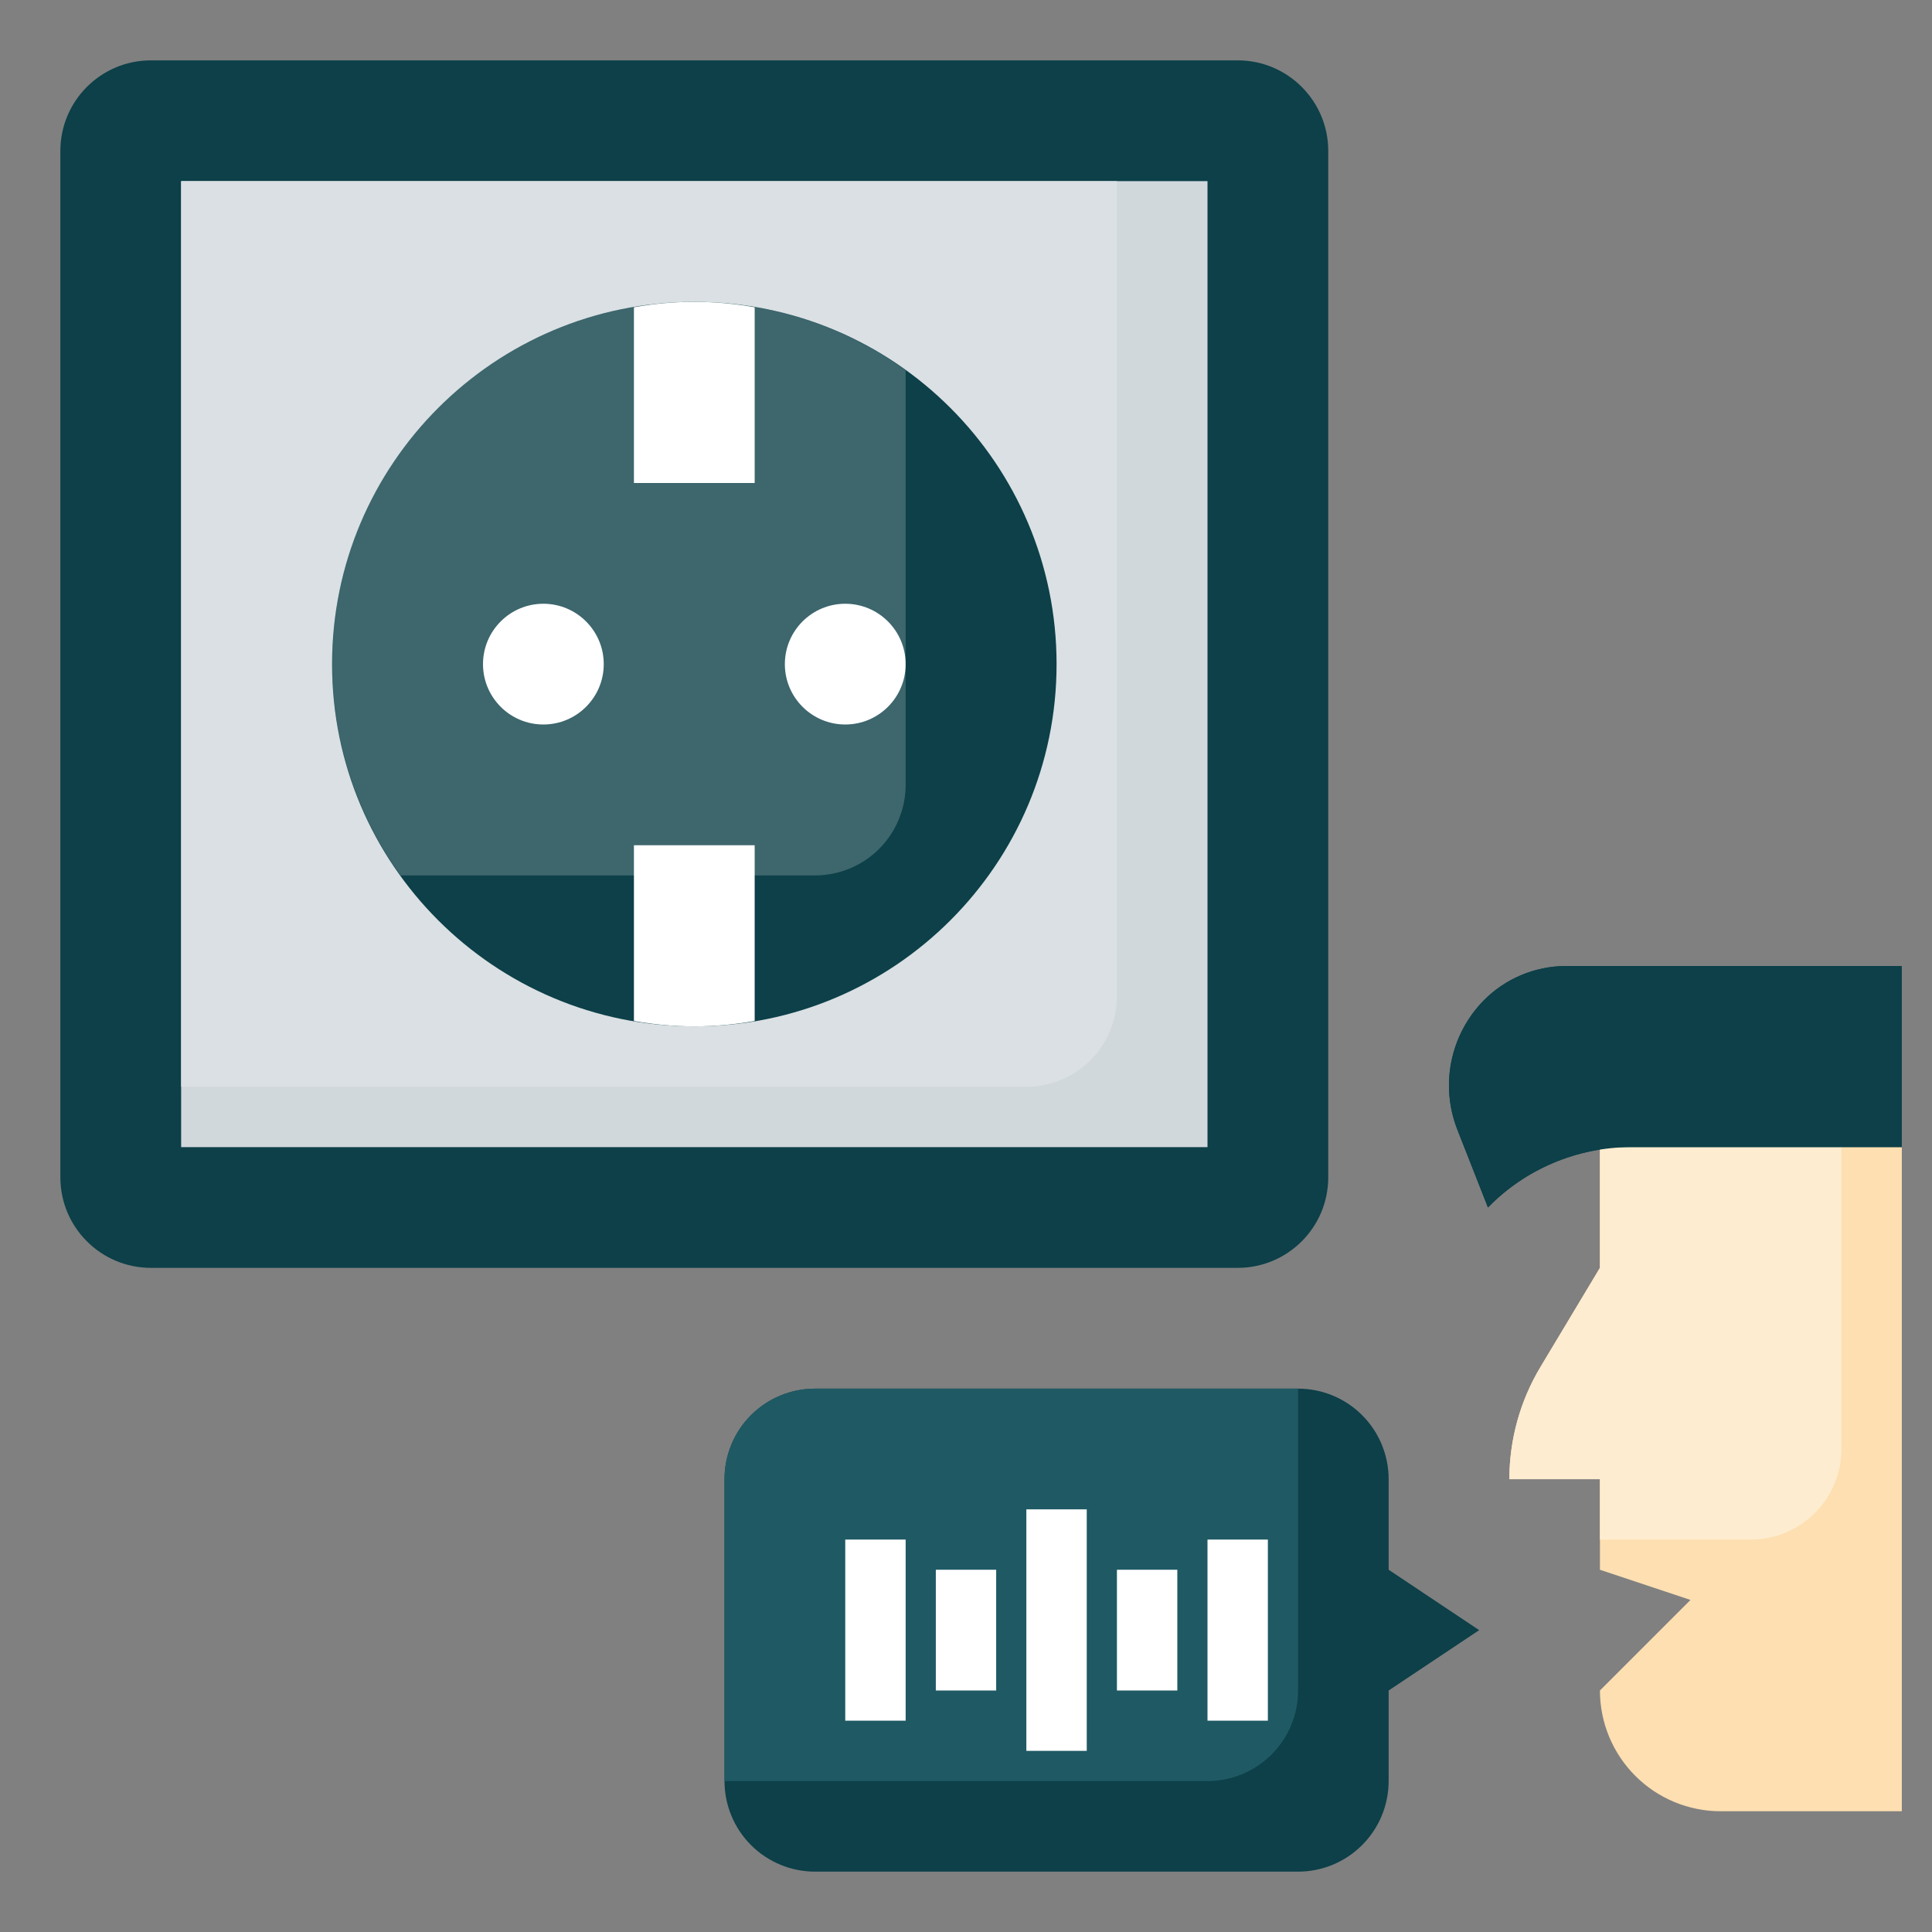 <svg width="50" height="50" viewBox="0 0 50 50" fill="none" xmlns="http://www.w3.org/2000/svg">
<rect x="0" y="0" width="50" height="50" fill="#808080" stroke="none"/>
<path d="M32.031 1.562H3.906C2.612 1.562 1.562 2.612 1.562 3.906V30.469C1.562 31.763 2.612 32.812 3.906 32.812H32.031C33.326 32.812 34.375 31.763 34.375 30.469V3.906C34.375 2.612 33.326 1.562 32.031 1.562Z" fill="#0D4049"/>
<path d="M4.688 4.688H31.25V29.688H4.688V4.688Z" fill="#D1D8DC"/>
<path d="M4.688 4.688V28.125H26.562C27.184 28.125 27.78 27.878 28.22 27.439C28.659 26.999 28.906 26.403 28.906 25.781V4.688H4.688Z" fill="#DAE0E3"/>
<path d="M17.969 26.562C23.146 26.562 27.344 22.365 27.344 17.188C27.344 12.01 23.146 7.812 17.969 7.812C12.791 7.812 8.594 12.01 8.594 17.188C8.594 22.365 12.791 26.562 17.969 26.562Z" fill="#0D4049"/>
<path d="M17.969 7.813C16.244 7.811 14.551 8.285 13.079 9.184C11.606 10.083 10.411 11.372 9.624 12.907C8.838 14.443 8.49 16.166 8.621 17.886C8.752 19.607 9.355 21.257 10.365 22.656H21.094C21.715 22.656 22.312 22.409 22.751 21.97C23.191 21.53 23.438 20.934 23.438 20.312V9.584C21.847 8.432 19.933 7.812 17.969 7.813Z" fill="white" fill-opacity="0.2"/>
<path d="M41.406 29.688V32.812L39.866 35.379C39.34 36.256 39.063 37.259 39.062 38.281H41.406V40.625L43.75 41.406L41.406 43.75C41.406 44.579 41.736 45.374 42.322 45.96C42.908 46.546 43.702 46.875 44.531 46.875H49.219V29.688H41.406Z" fill="#FDDFB1"/>
<path d="M49.219 29.688H42.207C41.517 29.689 40.835 29.827 40.2 30.096C39.564 30.364 38.989 30.756 38.508 31.25L37.716 29.234C37.496 28.673 37.442 28.061 37.561 27.47C37.68 26.88 37.967 26.336 38.386 25.904C38.665 25.618 38.998 25.391 39.366 25.236C39.734 25.081 40.129 25.001 40.528 25H49.219V29.688Z" fill="#0D4049"/>
<path d="M41.406 29.688V32.812L39.866 35.379C39.34 36.256 39.063 37.259 39.062 38.281H41.406V39.844H45.312C45.934 39.844 46.53 39.597 46.97 39.157C47.409 38.718 47.656 38.122 47.656 37.5V29.688H41.406Z" fill="#FEECD0"/>
<path d="M47.656 25H40.528C40.129 25.001 39.734 25.081 39.366 25.236C38.998 25.391 38.665 25.618 38.386 25.904C37.967 26.336 37.68 26.88 37.561 27.47C37.442 28.061 37.496 28.673 37.716 29.234L38.508 31.25C38.989 30.756 39.564 30.364 40.2 30.096C40.835 29.827 41.517 29.689 42.207 29.688H47.656V25Z" fill="#0D4049"/>
<path d="M14.062 18.75C14.925 18.75 15.625 18.05 15.625 17.188C15.625 16.325 14.925 15.625 14.062 15.625C13.2 15.625 12.5 16.325 12.5 17.188C12.5 18.05 13.2 18.75 14.062 18.75Z" fill="white"/>
<path d="M21.875 18.75C22.738 18.75 23.438 18.05 23.438 17.188C23.438 16.325 22.738 15.625 21.875 15.625C21.012 15.625 20.312 16.325 20.312 17.188C20.312 18.05 21.012 18.75 21.875 18.75Z" fill="white"/>
<path d="M19.531 7.953C18.498 7.766 17.439 7.766 16.406 7.953V12.5H19.531V7.953ZM16.406 26.422C17.439 26.609 18.498 26.609 19.531 26.422V21.875H16.406V26.422Z" fill="white"/>
<path d="M35.938 43.75V46.094C35.938 46.715 35.691 47.312 35.251 47.751C34.812 48.191 34.215 48.438 33.594 48.438H21.094C20.472 48.438 19.876 48.191 19.436 47.751C18.997 47.312 18.75 46.715 18.75 46.094V38.281C18.75 37.66 18.997 37.063 19.436 36.624C19.876 36.184 20.472 35.938 21.094 35.938H33.594C34.215 35.938 34.812 36.184 35.251 36.624C35.691 37.063 35.938 37.66 35.938 38.281V40.625L38.281 42.188L35.938 43.75Z" fill="#0D4049"/>
<path d="M33.594 43.75V35.938H21.094C20.472 35.938 19.876 36.184 19.436 36.624C18.997 37.063 18.75 37.66 18.75 38.281V46.094H31.25C31.872 46.094 32.468 45.847 32.907 45.407C33.347 44.968 33.594 44.372 33.594 43.75Z" fill="#1F5A64"/>
<path d="M26.562 39.062H28.125V45.312H26.562V39.062ZM21.875 39.844H23.438V44.531H21.875V39.844ZM24.219 40.625H25.781V43.75H24.219V40.625ZM31.25 39.844H32.812V44.531H31.25V39.844ZM28.906 40.625H30.469V43.75H28.906V40.625Z" fill="white"/>
</svg>
